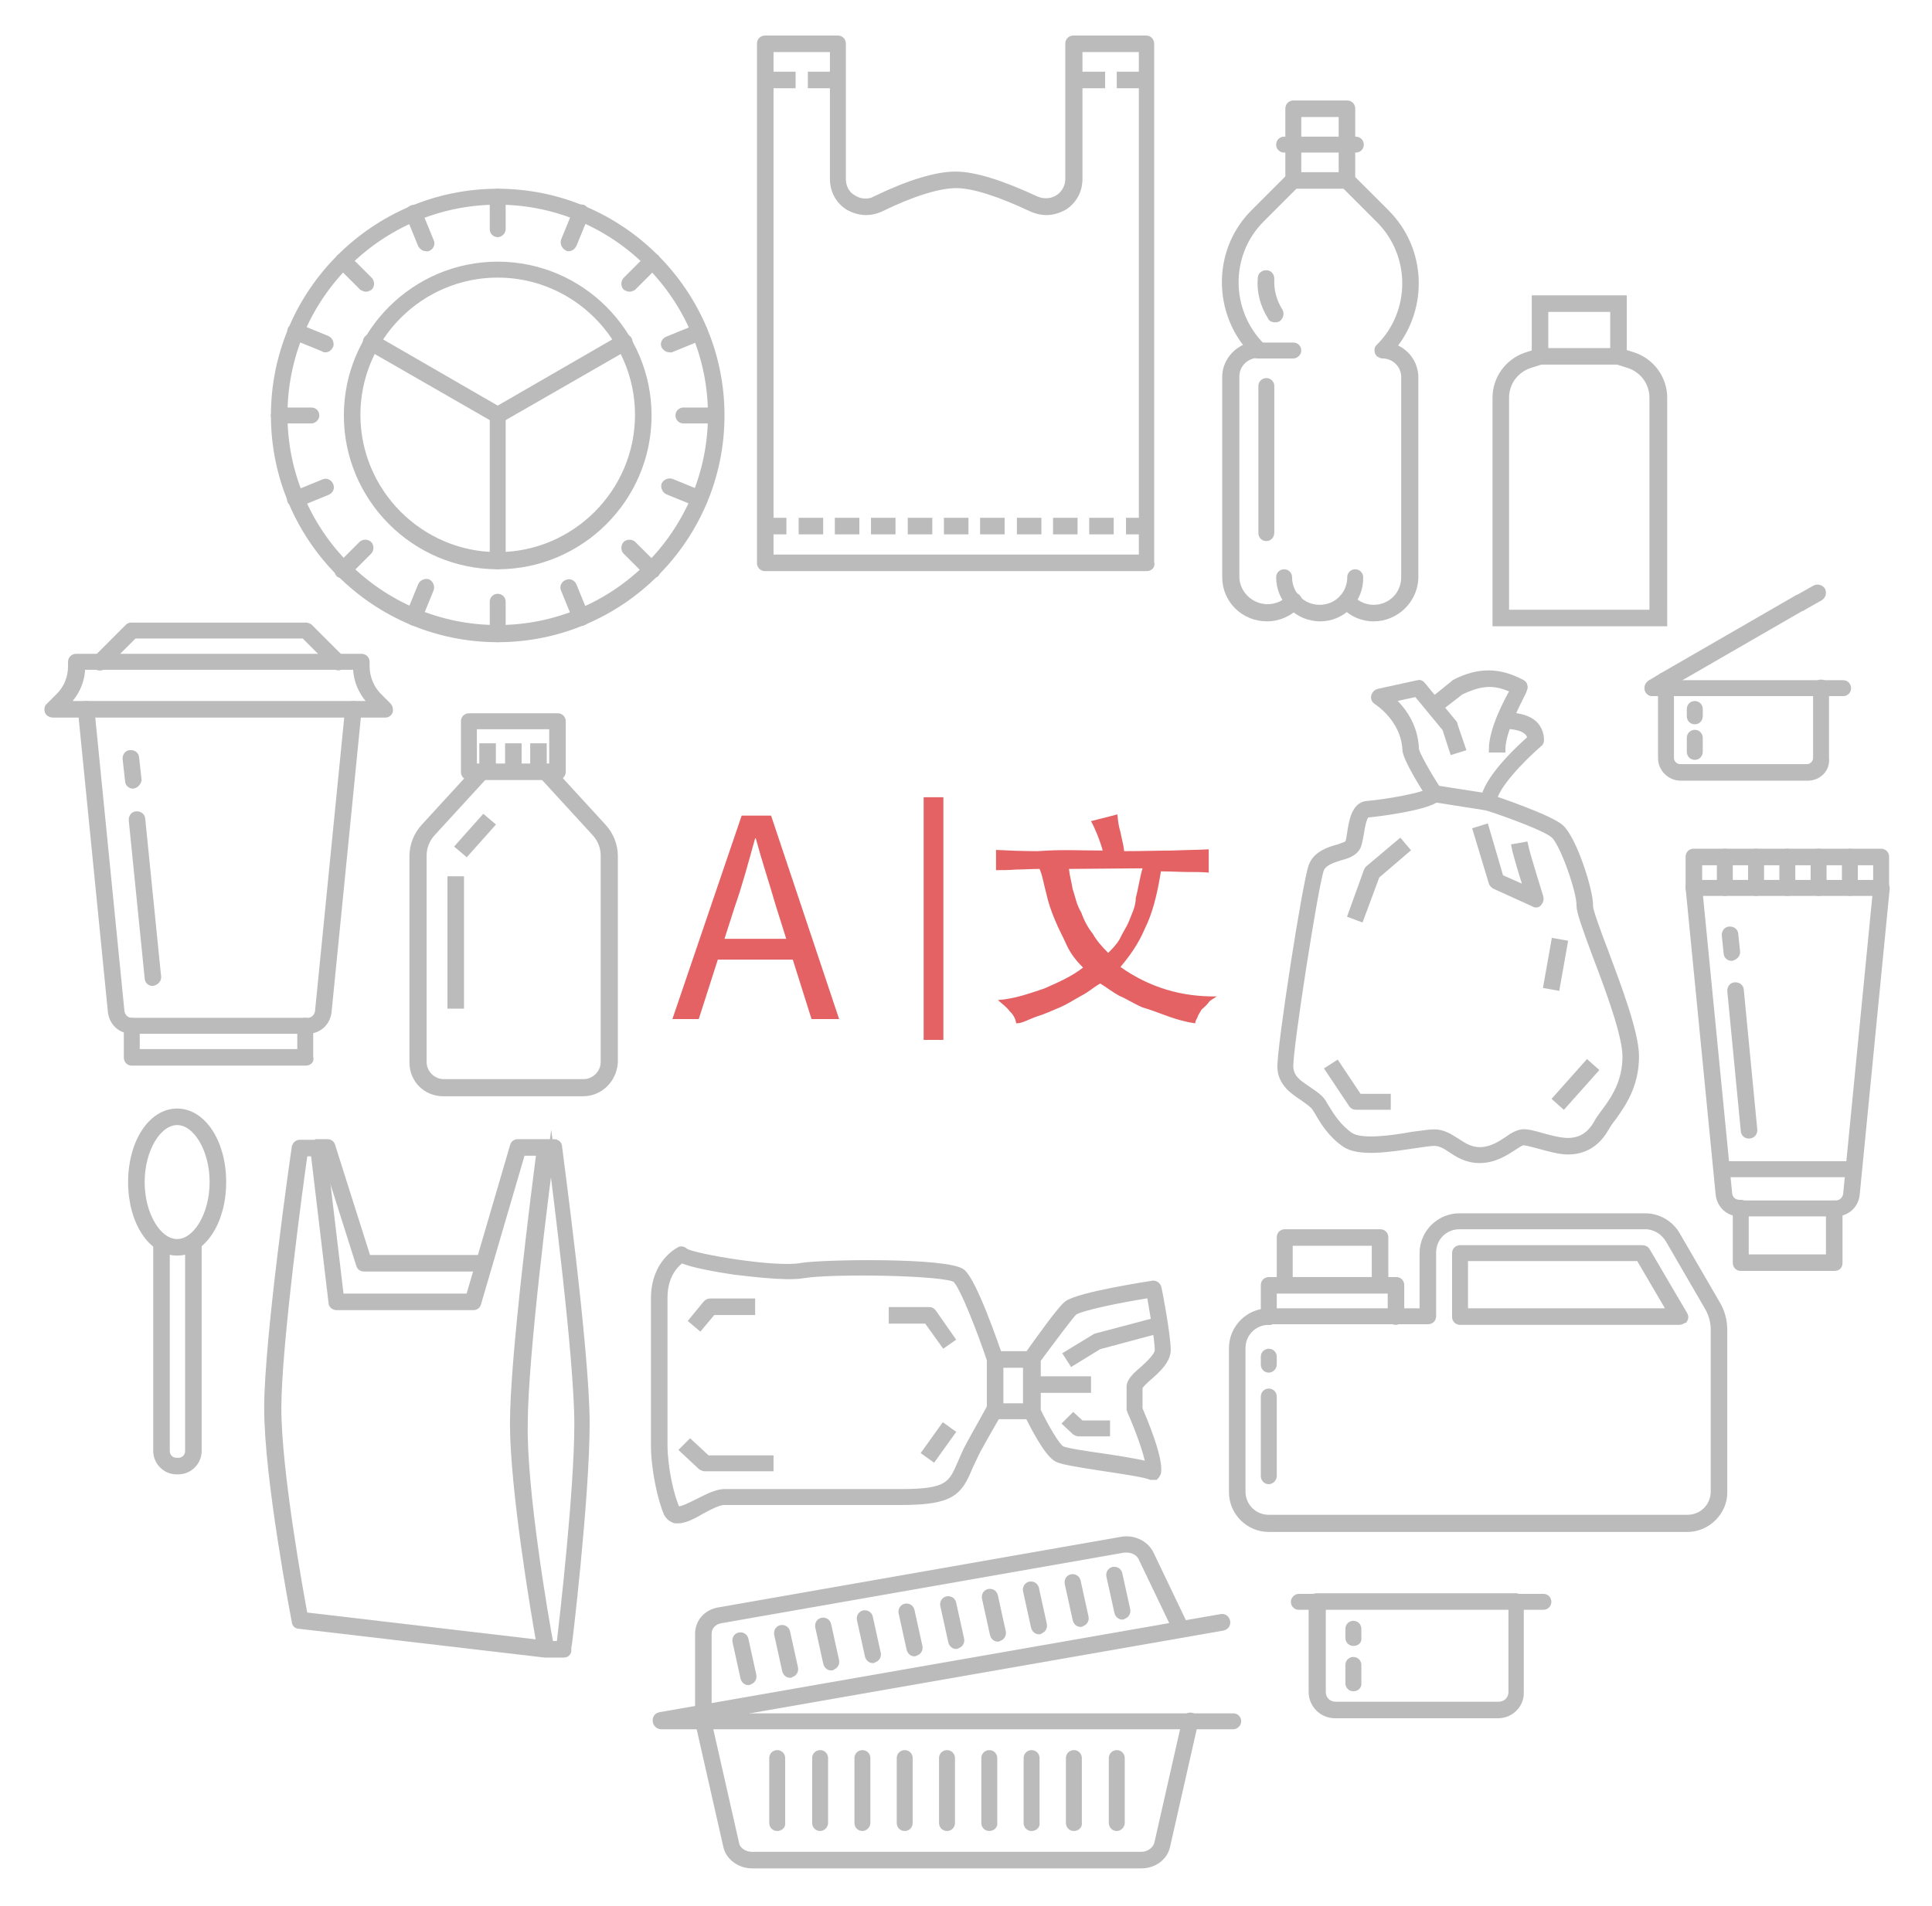 <?xml version="1.0" encoding="utf-8"?>
<!-- Generator: Adobe Illustrator 24.1.3, SVG Export Plug-In . SVG Version: 6.00 Build 0)  -->
<svg version="1.1" id="Layer_1" xmlns="http://www.w3.org/2000/svg" xmlns:xlink="http://www.w3.org/1999/xlink" x="0px" y="0px"
	 viewBox="0 0 315.2 311.1" style="enable-background:new 0 0 315.2 311.1;" xml:space="preserve">
<style type="text/css">
	.st0{fill:#BBBBBB;stroke:#BBBBBB;stroke-miterlimit:10;}
	.st1{fill:#E46264;}
	.st2{fill:none;stroke:#E46264;stroke-width:3.215;stroke-miterlimit:10;}
</style>
<g>
	<g>
		<g>
			<g>
				<polygon class="st0" points="264.9,58.1 263.2,58.1 263.2,50.4 252.1,50.4 252.1,58.1 250.4,58.1 250.4,48.7 264.9,48.7 				"/>
			</g>
			<g>
				<path class="st0" d="M271.3,101.7H244V64.9c0-3.1,2-5.9,5-6.9l2.2-0.7h13.1l2.2,0.7c3,1,5,3.8,5,6.9V101.7z M245.7,100h23.9
					V64.9c0-2.4-1.5-4.5-3.8-5.3l-1.9-0.6h-12.5l-1.9,0.6c-2.3,0.8-3.8,2.9-3.8,5.3V100z"/>
			</g>
		</g>
		<g>
			<g>
				<path class="st0" d="M91,126.8H76.5c-0.5,0-0.8-0.4-0.8-0.8v-8.3c0-0.5,0.4-0.8,0.8-0.8H91c0.5,0,0.8,0.4,0.8,0.8v8.3
					C91.8,126.4,91.4,126.8,91,126.8z M77.3,125.1h12.8v-6.6H77.3V125.1z"/>
			</g>
			<g>
				<rect x="82.9" y="121.8" class="st0" width="1.7" height="4.1"/>
			</g>
			<g>
				<rect x="87" y="121.8" class="st0" width="1.7" height="4.1"/>
			</g>
			<g>
				<rect x="78.7" y="121.8" class="st0" width="1.7" height="4.1"/>
			</g>
			<g>
				<path class="st0" d="M75.2,164.1h-1.7v-20.6h1.7V164.1z M76.1,139.2l-1.3-1.1l4.1-4.6l1.3,1.1L76.1,139.2z"/>
			</g>
			<g>
				<path class="st0" d="M95.1,178.4H72.3c-2.8,0-5-2.2-5-5v-33.7c0-1.8,0.7-3.5,1.9-4.8l8.8-9.6l1.3,1.1l-8.8,9.6
					c-0.9,1-1.4,2.3-1.4,3.6v33.7c0,1.8,1.5,3.3,3.3,3.3h22.8c1.8,0,3.3-1.5,3.3-3.3v-33.7c0-1.3-0.5-2.6-1.4-3.6l-8.8-9.6l1.3-1.1
					l8.8,9.6c1.2,1.3,1.9,3,1.9,4.8v33.7C100.1,176.2,97.9,178.4,95.1,178.4z"/>
			</g>
		</g>
		<g>
			<g>
				<g>
					<path class="st0" d="M29.1,240.1h-0.3c-1.8,0-3.3-1.5-3.3-3.3v-34.1h1.7v34.1c0,0.9,0.7,1.6,1.6,1.6h0.3c0.9,0,1.6-0.7,1.6-1.6
						v-34.1h1.7v34.1C32.4,238.6,30.9,240.1,29.1,240.1z"/>
				</g>
				<g>
					<path class="st0" d="M28.9,204.4c-4.2,0-7.5-5-7.5-11.5s3.3-11.5,7.5-11.5c4.2,0,7.5,5,7.5,11.5S33.1,204.4,28.9,204.4z
						 M28.9,183.1c-3.1,0-5.8,4.5-5.8,9.8c0,5.3,2.7,9.8,5.8,9.8c3.1,0,5.8-4.5,5.8-9.8C34.7,187.6,32,183.1,28.9,183.1z"/>
				</g>
			</g>
		</g>
		<g>
			<g>
				<path class="st0" d="M188.1,241c-0.1,0-0.2,0-0.3,0c-1.3-0.5-5-1-8.2-1.5c-3.9-0.6-6.3-1-7.1-1.4c-1.7-0.8-4.2-5.9-5-7.5
					c-0.1-0.1-0.1-0.2-0.1-0.4v-8.5c0-0.2,0.1-0.3,0.2-0.5c1.7-2.4,5.6-7.9,6.6-8.5c2.2-1.4,12.6-3,13.8-3.2c0.4-0.1,0.9,0.2,1,0.7
					c0.1,0.3,1.5,7.7,1.5,10.1c0,1.7-1.6,3.2-3.1,4.5c-0.6,0.5-1.4,1.3-1.5,1.6v3.5c0.7,1.7,3.5,8.2,3,10.5
					c-0.1,0.2-0.2,0.4-0.4,0.6C188.4,241,188.3,241,188.1,241z M169.2,230c1.4,2.9,3.3,6.2,4.1,6.5c0.6,0.3,3.8,0.8,6.7,1.2
					c2.8,0.4,5.6,0.9,7.4,1.3c-0.3-2-1.8-6-3-8.7c0-0.1-0.1-0.2-0.1-0.3v-3.7c0-0.9,0.9-1.8,2.1-2.8c1.1-1,2.5-2.3,2.5-3.2
					c0-1.8-1-7-1.3-9c-4.5,0.7-11,2-12.3,2.8c-0.5,0.4-3.4,4.3-6,7.8V230z"/>
			</g>
			<g>
				<path class="st0" d="M110.6,248.1c-0.3,0-0.5,0-0.7-0.1c-0.5-0.2-0.8-0.5-1.1-1c-1-2.3-2.1-7.2-2.1-11.2v-23.9
					c0-5.9,4-7.8,4.1-7.9c0.3-0.2,0.7-0.1,1,0.2c1.3,0.9,14.8,3.2,18.9,2.4c3.5-0.6,24-0.9,26.3,1c1.9,1.6,5.4,11.8,6.1,13.8
					l-1.6,0.5c-1.5-4.5-4.4-12-5.6-13.1c-1.6-1.2-20.2-1.5-24.9-0.7c-2.9,0.5-9.4-0.4-11.3-0.6c-2.6-0.4-6.8-1.1-8.5-1.9
					c-0.8,0.6-2.8,2.3-2.8,6.2v23.9c0,3.7,1,8.3,2,10.5c0,0.1,0,0.1,0.1,0.1c0.6,0.2,2.3-0.7,3.5-1.3c1.6-0.8,3-1.5,4.2-1.5H147
					c7.6,0,8.2-1.2,9.7-4.7c0.4-0.9,0.8-1.9,1.4-3c0.8-1.5,3.3-5.9,3.4-6.1l1.5,0.8c0,0-2.6,4.5-3.4,6c-0.6,1.1-1,2.1-1.4,2.9
					c-1.7,4.1-2.8,5.7-11.2,5.7h-28.9c-0.8,0-2.2,0.7-3.5,1.4C113.1,247.4,111.7,248.1,110.6,248.1z"/>
			</g>
			<g>
				<path class="st0" d="M168.4,231.1h-6.1c-0.5,0-0.8-0.4-0.8-0.8v-8.5c0-0.5,0.4-0.8,0.8-0.8h6.1v1.7h-5.2v6.8h5.2V231.1z"/>
			</g>
			<g>
				<path class="st0" d="M174.9,222.4L174,221l4.6-2.8c0.1,0,0.1-0.1,0.2-0.1l10.2-2.7l0.4,1.6l-10.1,2.7L174.9,222.4z"/>
			</g>
			<g>
				<rect x="168.4" y="225.1" class="st0" width="9.1" height="1.7"/>
			</g>
			<g>
				<path class="st0" d="M180.5,233.9H176c-0.2,0-0.4-0.1-0.6-0.2l-1.5-1.4l1.2-1.2l1.3,1.2h4.2V233.9z"/>
			</g>
			<g>
				<path class="st0" d="M154,219.4l-2.8-3.9h-5.7v-1.7h6.1c0.3,0,0.5,0.1,0.7,0.4l3,4.3L154,219.4z"/>
			</g>
			<g>
				<path class="st0" d="M125.7,239.6h-10.7c-0.2,0-0.4-0.1-0.6-0.2l-3-2.8l1.2-1.2l2.8,2.6h10.3V239.6z"/>
			</g>
			<g>
				<path class="st0" d="M114.2,216.6l-1.3-1.1l2.3-2.8c0.2-0.2,0.4-0.3,0.7-0.3h6.8v1.7h-6.4L114.2,216.6z"/>
			</g>
			<g>
				
					<rect x="150.5" y="234.4" transform="matrix(0.582 -0.813 0.813 0.582 -127.256 222.95)" class="st0" width="5.2" height="1.7"/>
			</g>
		</g>
		<g>
			<g>
				<path class="st0" d="M55.2,108.9c-0.2,0-0.4-0.1-0.6-0.2l-5-5H21.9l-5,5c-0.3,0.3-0.9,0.3-1.2,0c-0.3-0.3-0.3-0.9,0-1.2l5.2-5.2
					c0.2-0.2,0.4-0.2,0.6-0.2h28.4c0.2,0,0.4,0.1,0.6,0.2l5.2,5.2c0.3,0.3,0.3,0.9,0,1.2C55.6,108.8,55.4,108.9,55.2,108.9z"/>
			</g>
			<g>
				<path class="st0" d="M62.9,116.6C62.9,116.6,62.8,116.6,62.9,116.6H8.6c-0.3,0-0.7-0.2-0.8-0.5c-0.1-0.3-0.1-0.7,0.2-0.9
					l1.6-1.6c1.3-1.3,2-3,2-4.9V108c0-0.5,0.4-0.8,0.8-0.8H59c0.5,0,0.8,0.4,0.8,0.8v0.7c0,1.8,0.7,3.6,2,4.9l1.5,1.5
					c0.2,0.2,0.3,0.4,0.3,0.7C63.7,116.2,63.3,116.6,62.9,116.6z M10.7,114.9h50.1l-0.2-0.2c-1.6-1.6-2.5-3.7-2.5-5.9H13.4
					c0,2.2-0.9,4.3-2.5,5.9L10.7,114.9z"/>
			</g>
			<g>
				<path class="st0" d="M49.9,173.4H21.5c-0.5,0-0.8-0.4-0.8-0.8v-5.2c0-0.5,0.4-0.8,0.8-0.8c0.5,0,0.8,0.4,0.8,0.8v4.3h26.7v-4.3
					c0-0.5,0.4-0.8,0.8-0.8c0.5,0,0.8,0.4,0.8,0.8v5.2C50.8,173,50.4,173.4,49.9,173.4z"/>
			</g>
			<g>
				<path class="st0" d="M24.9,160.4c-0.4,0-0.8-0.3-0.8-0.8l-2.6-25.8c0-0.5,0.3-0.9,0.8-0.9c0.5,0,0.9,0.3,0.9,0.8l2.6,25.8
					C25.8,159.9,25.4,160.3,24.9,160.4C24.9,160.4,24.9,160.4,24.9,160.4z"/>
			</g>
			<g>
				<path class="st0" d="M21.7,128.2c-0.4,0-0.8-0.3-0.8-0.8l-0.4-3.6c0-0.5,0.3-0.9,0.8-0.9c0.5,0,0.9,0.3,0.9,0.8l0.4,3.6
					C22.5,127.7,22.2,128.1,21.7,128.2C21.7,128.2,21.7,128.2,21.7,128.2z"/>
			</g>
			<g>
				<path class="st0" d="M50.2,168.2H21.5c-1.8,0-3.2-1.3-3.4-3.1l-4.9-49.3c0-0.5,0.3-0.9,0.8-0.9c0.5,0,0.9,0.3,0.9,0.8l4.9,49.3
					c0.1,0.9,0.8,1.6,1.7,1.6h28.7c0.9,0,1.6-0.7,1.7-1.6l4.9-49.3c0-0.5,0.5-0.8,0.9-0.8c0.5,0,0.8,0.5,0.8,0.9l-4.9,49.3
					C53.4,166.9,52,168.2,50.2,168.2z"/>
			</g>
		</g>
		<g>
			<g>
				<path class="st0" d="M225.1,210.5c-0.5,0-0.8-0.4-0.8-0.8v-6.9h-13.9v6.9c0,0.5-0.4,0.8-0.8,0.8c-0.5,0-0.8-0.4-0.8-0.8v-7.8
					c0-0.5,0.4-0.8,0.8-0.8h15.6c0.5,0,0.8,0.4,0.8,0.8v7.8C226,210.1,225.6,210.5,225.1,210.5z"/>
			</g>
			<g>
				<path class="st0" d="M227.7,215.7c-0.5,0-0.8-0.4-0.8-0.8v-4.3h-19.1v4.3c0,0.5-0.4,0.8-0.8,0.8c-0.5,0-0.8-0.4-0.8-0.8v-5.2
					c0-0.5,0.4-0.8,0.8-0.8h20.8c0.5,0,0.8,0.4,0.8,0.8v5.2C228.6,215.3,228.2,215.7,227.7,215.7z"/>
			</g>
			<g>
				<path class="st0" d="M275.3,249.5H207c-3.3,0-6-2.7-6-6V220c0-3.3,2.7-6,6-6h25.1v-9.5c0-3.3,2.7-6,6-6h30.3
					c2.1,0,4.1,1.1,5.2,3l6.5,11.2c0.8,1.3,1.2,2.8,1.2,4.4v26.5C281.3,246.7,278.6,249.5,275.3,249.5z M207,215.7
					c-2.4,0-4.3,1.9-4.3,4.3v23.4c0,2.4,1.9,4.3,4.3,4.3h68.3c2.4,0,4.3-1.9,4.3-4.3V217c0-1.2-0.3-2.4-0.9-3.5l-6.5-11.2
					c-0.8-1.3-2.2-2.2-3.8-2.2h-30.3c-2.4,0-4.3,1.9-4.3,4.3v10.4c0,0.5-0.4,0.8-0.8,0.8H207z"/>
			</g>
			<g>
				<path class="st0" d="M274,215.7h-35.8c-0.5,0-0.8-0.4-0.8-0.8v-10.4c0-0.5,0.4-0.8,0.8-0.8h29.8c0.3,0,0.6,0.2,0.7,0.4l6.1,10.4
					c0.2,0.3,0.2,0.6,0,0.9C274.5,215.5,274.3,215.7,274,215.7z M239,214h33.5l-5.1-8.7H239V214z"/>
			</g>
			<g>
				<path class="st0" d="M207,223.5c-0.5,0-0.8-0.4-0.8-0.8v-1.3c0-0.5,0.4-0.8,0.8-0.8c0.5,0,0.8,0.4,0.8,0.8v1.3
					C207.8,223.1,207.4,223.5,207,223.5z"/>
			</g>
			<g>
				<path class="st0" d="M207,241.7c-0.5,0-0.8-0.4-0.8-0.8v-13c0-0.5,0.4-0.8,0.8-0.8c0.5,0,0.8,0.4,0.8,0.8v13
					C207.8,241.3,207.4,241.7,207,241.7z"/>
			</g>
		</g>
		<g>
			<g>
				<path class="st0" d="M81.2,104.3c-20.1,0-36.5-16.4-36.5-36.5c0-20.1,16.4-36.5,36.5-36.5c20.1,0,36.5,16.4,36.5,36.5
					C117.7,87.9,101.3,104.3,81.2,104.3z M81.2,32.9c-19.2,0-34.8,15.6-34.8,34.8c0,19.2,15.6,34.8,34.8,34.8
					c19.2,0,34.8-15.6,34.8-34.8C116,48.6,100.4,32.9,81.2,32.9z"/>
			</g>
			<g>
				<path class="st0" d="M81.2,38.2c-0.5,0-0.8-0.4-0.8-0.8v-5.3c0-0.5,0.4-0.8,0.8-0.8c0.5,0,0.8,0.4,0.8,0.8v5.3
					C82,37.8,81.6,38.2,81.2,38.2z"/>
			</g>
			<g>
				<path class="st0" d="M69.5,40.5c-0.3,0-0.6-0.2-0.8-0.5l-2-4.9c-0.2-0.4,0-0.9,0.5-1.1c0.4-0.2,0.9,0,1.1,0.5l2,4.9
					c0.2,0.4,0,0.9-0.5,1.1C69.7,40.5,69.6,40.5,69.5,40.5z"/>
			</g>
			<g>
				<path class="st0" d="M59.7,47.1c-0.2,0-0.4-0.1-0.6-0.2l-3.7-3.7c-0.3-0.3-0.3-0.9,0-1.2c0.3-0.3,0.9-0.3,1.2,0l3.7,3.7
					c0.3,0.3,0.3,0.9,0,1.2C60.1,47,59.9,47.1,59.7,47.1z"/>
			</g>
			<g>
				<path class="st0" d="M53.1,57c-0.1,0-0.2,0-0.3-0.1l-4.9-2c-0.4-0.2-0.6-0.7-0.5-1.1c0.2-0.4,0.7-0.6,1.1-0.5l4.9,2
					c0.4,0.2,0.6,0.7,0.5,1.1C53.7,56.8,53.4,57,53.1,57z"/>
			</g>
			<g>
				<path class="st0" d="M50.8,68.6h-5.3c-0.5,0-0.8-0.4-0.8-0.8c0-0.5,0.4-0.8,0.8-0.8h5.3c0.5,0,0.8,0.4,0.8,0.8
					C51.6,68.2,51.2,68.6,50.8,68.6z"/>
			</g>
			<g>
				<path class="st0" d="M48.2,82.3c-0.3,0-0.6-0.2-0.8-0.5c-0.2-0.4,0-0.9,0.5-1.1l4.9-2c0.4-0.2,0.9,0,1.1,0.5
					c0.2,0.4,0,0.9-0.5,1.1l-4.9,2C48.4,82.3,48.3,82.3,48.2,82.3z"/>
			</g>
			<g>
				<path class="st0" d="M55.9,93.9c-0.2,0-0.4-0.1-0.6-0.2c-0.3-0.3-0.3-0.9,0-1.2l3.7-3.7c0.3-0.3,0.9-0.3,1.2,0
					c0.3,0.3,0.3,0.9,0,1.2l-3.7,3.7C56.4,93.8,56.1,93.9,55.9,93.9z"/>
			</g>
			<g>
				<path class="st0" d="M67.5,101.6c-0.1,0-0.2,0-0.3-0.1c-0.4-0.2-0.6-0.7-0.5-1.1l2-4.9c0.2-0.4,0.7-0.6,1.1-0.5
					c0.4,0.2,0.6,0.7,0.5,1.1l-2,4.9C68.2,101.4,67.8,101.6,67.5,101.6z"/>
			</g>
			<g>
				<path class="st0" d="M81.2,104.3c-0.5,0-0.8-0.4-0.8-0.8v-5.3c0-0.5,0.4-0.8,0.8-0.8c0.5,0,0.8,0.4,0.8,0.8v5.3
					C82,103.9,81.6,104.3,81.2,104.3z"/>
			</g>
			<g>
				<path class="st0" d="M94.8,101.6c-0.3,0-0.6-0.2-0.8-0.5l-2-4.9c-0.2-0.4,0-0.9,0.5-1.1c0.4-0.2,0.9,0,1.1,0.5l2,4.9
					c0.2,0.4,0,0.9-0.5,1.1C95,101.6,94.9,101.6,94.8,101.6z"/>
			</g>
			<g>
				<path class="st0" d="M106.4,93.9c-0.2,0-0.4-0.1-0.6-0.2l-3.7-3.7c-0.3-0.3-0.3-0.9,0-1.2c0.3-0.3,0.9-0.3,1.2,0l3.7,3.7
					c0.3,0.3,0.3,0.9,0,1.2C106.8,93.8,106.6,93.9,106.4,93.9z"/>
			</g>
			<g>
				<path class="st0" d="M114.1,82.3c-0.1,0-0.2,0-0.3-0.1l-4.9-2c-0.4-0.2-0.6-0.7-0.5-1.1c0.2-0.4,0.7-0.6,1.1-0.5l4.9,2
					c0.4,0.2,0.6,0.7,0.5,1.1C114.8,82.1,114.5,82.3,114.1,82.3z"/>
			</g>
			<g>
				<path class="st0" d="M116.8,68.6h-5.3c-0.5,0-0.8-0.4-0.8-0.8c0-0.5,0.4-0.8,0.8-0.8h5.3c0.5,0,0.8,0.4,0.8,0.8
					C117.7,68.2,117.3,68.6,116.8,68.6z"/>
			</g>
			<g>
				<path class="st0" d="M109.2,57c-0.3,0-0.6-0.2-0.8-0.5c-0.2-0.4,0-0.9,0.5-1.1l4.9-2c0.4-0.2,0.9,0,1.1,0.5
					c0.2,0.4,0,0.9-0.5,1.1l-4.9,2C109.5,57,109.4,57,109.2,57z"/>
			</g>
			<g>
				<path class="st0" d="M102.7,47.1c-0.2,0-0.4-0.1-0.6-0.2c-0.3-0.3-0.3-0.9,0-1.2l3.7-3.7c0.3-0.3,0.9-0.3,1.2,0
					c0.3,0.3,0.3,0.9,0,1.2l-3.7,3.7C103.1,47,102.9,47.1,102.7,47.1z"/>
			</g>
			<g>
				<path class="st0" d="M92.8,40.5c-0.1,0-0.2,0-0.3-0.1c-0.4-0.2-0.6-0.7-0.5-1.1l2-4.9c0.2-0.4,0.7-0.6,1.1-0.5
					c0.4,0.2,0.6,0.7,0.5,1.1l-2,4.9C93.4,40.3,93.1,40.5,92.8,40.5z"/>
			</g>
			<g>
				<path class="st0" d="M81.2,92.4c-13.6,0-24.6-11.1-24.6-24.6c0-13.6,11.1-24.6,24.6-24.6c13.6,0,24.6,11.1,24.6,24.6
					C105.8,81.4,94.7,92.4,81.2,92.4z M81.2,44.8c-12.6,0-22.9,10.3-22.9,22.9c0,12.6,10.3,22.9,22.9,22.9
					c12.6,0,22.9-10.3,22.9-22.9C104.1,55.1,93.8,44.8,81.2,44.8z"/>
			</g>
			<g>
				<path class="st0" d="M81.2,92.4c-0.5,0-0.8-0.4-0.8-0.8V67.8c0-0.5,0.4-0.8,0.8-0.8c0.5,0,0.8,0.4,0.8,0.8v23.8
					C82,92,81.6,92.4,81.2,92.4z"/>
			</g>
			<g>
				<path class="st0" d="M81.2,68.6c-0.3,0-0.6-0.2-0.7-0.4c-0.2-0.4-0.1-0.9,0.3-1.2l20.6-11.9c0.4-0.2,0.9-0.1,1.2,0.3
					c0.2,0.4,0.1,0.9-0.3,1.2L81.6,68.5C81.5,68.6,81.3,68.6,81.2,68.6z"/>
			</g>
			<g>
				<path class="st0" d="M81.2,68.6c-0.1,0-0.3,0-0.4-0.1L60.1,56.6c-0.4-0.2-0.5-0.8-0.3-1.2c0.2-0.4,0.8-0.5,1.2-0.3L81.6,67
					c0.4,0.2,0.5,0.8,0.3,1.2C81.7,68.5,81.5,68.6,81.2,68.6z"/>
			</g>
		</g>
		<g>
			<g>
				<path class="st0" d="M187.1,92.7h-62.3c-0.5,0-0.8-0.4-0.8-0.8V7.1c0-0.5,0.4-0.8,0.8-0.8h11.9c0.5,0,0.8,0.4,0.8,0.8v22.1
					c0,1.3,0.6,2.5,1.7,3.1c0.6,0.4,1.3,0.6,2,0.6h0c0.6,0,1.1-0.1,1.6-0.4c5.6-2.7,10-4,13.1-4c3.1,0,7.5,1.4,13.1,4
					c1.1,0.5,2.5,0.5,3.6-0.2c1.1-0.7,1.7-1.9,1.7-3.1V7.1c0-0.5,0.4-0.8,0.8-0.8h11.9c0.5,0,0.8,0.4,0.8,0.8v84.7
					C188,92.3,187.6,92.7,187.1,92.7z M125.7,91h60.6V8h-10.2v21.2c0,1.9-0.9,3.6-2.5,4.6c-0.9,0.5-1.9,0.8-2.9,0.8
					c-0.8,0-1.6-0.2-2.3-0.5c-5.3-2.5-9.6-3.9-12.4-3.9c-2.8,0-7.1,1.3-12.4,3.9c-0.7,0.3-1.5,0.5-2.3,0.5c0,0,0,0,0,0
					c-1,0-2-0.3-2.9-0.8c-1.6-1-2.5-2.7-2.5-4.6V8h-10.2V91z"/>
			</g>
			<g>
				<rect x="124.8" y="85" class="st0" width="3" height="1.7"/>
			</g>
			<g>
				<rect x="130.8" y="85" class="st0" width="3" height="1.7"/>
			</g>
			<g>
				<rect x="136.7" y="85" class="st0" width="3" height="1.7"/>
			</g>
			<g>
				<rect x="142.6" y="85" class="st0" width="3" height="1.7"/>
			</g>
			<g>
				<rect x="148.6" y="85" class="st0" width="3" height="1.7"/>
			</g>
			<g>
				<rect x="154.5" y="85" class="st0" width="3" height="1.7"/>
			</g>
			<g>
				<rect x="160.4" y="85" class="st0" width="3" height="1.7"/>
			</g>
			<g>
				<rect x="166.4" y="85" class="st0" width="3" height="1.7"/>
			</g>
			<g>
				<rect x="172.3" y="85" class="st0" width="3" height="1.7"/>
			</g>
			<g>
				<rect x="178.2" y="85" class="st0" width="3" height="1.7"/>
			</g>
			<g>
				<rect x="184.2" y="85" class="st0" width="3" height="1.7"/>
			</g>
			<g>
				<rect x="176.8" y="12.2" class="st0" width="3" height="1.7"/>
			</g>
			<g>
				<rect x="182.7" y="12.2" class="st0" width="3" height="1.7"/>
			</g>
			<g>
				<rect x="126.3" y="12.2" class="st0" width="3" height="1.7"/>
			</g>
			<g>
				<rect x="132.3" y="12.2" class="st0" width="3" height="1.7"/>
			</g>
		</g>
		<g>
			<g>
				<path class="st0" d="M245.1,122.3h-1.7c0-3.2,2.4-7.8,3.5-9.7c-1.5-0.7-2.7-1-3.9-1c-1.5,0-3,0.5-4.7,1.3l-3.6,2.8l-1.1-1.3
					l3.6-2.9c0,0,0.1-0.1,0.1-0.1c1.9-1,3.8-1.5,5.5-1.5c1.7,0,3.4,0.4,5.5,1.5c0.2,0.1,0.4,0.3,0.4,0.5c0.1,0.2,0,0.5-0.1,0.7
					C248.7,112.8,245.1,118.8,245.1,122.3z"/>
			</g>
			<g>
				<path class="st0" d="M241.4,189.3c-2.1,0-3.5-0.9-4.7-1.7c-0.9-0.6-1.7-1.1-2.7-1.1c-0.7,0-1.9,0.2-3.3,0.4
					c-4,0.6-9,1.4-11.3-0.2c-2.2-1.5-3.5-3.6-4.3-5c-0.3-0.5-0.6-1-0.8-1.2c-0.5-0.5-1.1-0.9-1.8-1.4c-1.5-1-3.5-2.3-3.6-4.9
					c-0.1-3.2,4.1-30.3,5.1-32.9c0.7-1.9,2.8-2.6,4.3-3c0.6-0.2,1.5-0.5,1.6-0.7c0.2-0.3,0.3-1.1,0.4-1.8c0.3-2,0.8-4.5,2.8-4.6
					c2.6-0.2,9.3-1.3,10.3-2.2l1.1,1.3c-1.8,1.5-10,2.5-11.3,2.6c-0.7,0-1,2-1.2,3.2c-0.2,1-0.3,1.9-0.7,2.4
					c-0.5,0.7-1.4,1.1-2.6,1.4c-1.3,0.4-2.8,0.9-3.2,2c-0.9,2.4-5.1,29.2-5,32.2c0.1,1.8,1.3,2.6,2.8,3.6c0.7,0.5,1.5,1,2.1,1.6
					c0.3,0.3,0.6,0.8,1,1.5c0.8,1.3,2,3.2,3.9,4.5c1.8,1.2,6.8,0.5,10.1-0.1c1.6-0.2,2.8-0.4,3.6-0.4c1.4,0,2.5,0.7,3.6,1.4
					c1.1,0.7,2.2,1.5,3.8,1.5c1.9,0,3.4-1,4.6-1.8c0.8-0.6,1.6-1,2.3-1.1c0.8-0.1,1.9,0.2,3.3,0.6c1.4,0.4,3,0.8,4.2,0.8
					c2.1,0,3.6-1,4.7-2.9c0.3-0.6,0.7-1.1,1.2-1.8c1.5-2,3.5-4.8,3.5-9.1c0-3.5-2.8-11-4.9-16.5c-1.7-4.6-2.6-7.1-2.6-8.1
					c0.1-2.2-2.7-10.2-4.2-11.5c-1.2-1.1-7.1-3.3-10.8-4.5l0.5-1.6c1,0.3,9.5,3.2,11.4,4.8c2.1,1.8,4.9,10.4,4.8,12.9
					c0,0.7,1.3,4.3,2.5,7.4c2.2,5.9,5,13.3,5,17.1c0,4.9-2.3,8-3.8,10.1c-0.5,0.6-0.8,1.1-1.1,1.6c-1.4,2.5-3.5,3.8-6.2,3.8
					c-1.4,0-3.1-0.5-4.6-0.9c-1.1-0.3-2.2-0.6-2.7-0.6c-0.3,0-0.9,0.4-1.5,0.8C245.6,188.1,243.8,189.3,241.4,189.3z"/>
			</g>
			<g>
				<path class="st0" d="M250.6,147.6c-0.1,0-0.2,0-0.3-0.1l-6.4-2.9c-0.2-0.1-0.4-0.3-0.5-0.5l-2.6-8.6l1.6-0.5l2.4,8.2l4.3,1.9
					c-0.7-2.2-1.8-5.8-2-6.9l1.7-0.3c0.3,1.5,2.5,8.5,2.5,8.5c0.1,0.3,0,0.7-0.2,0.9C251,147.5,250.8,147.6,250.6,147.6z"/>
			</g>
			<g>
				
					<rect x="250.1" y="156.7" transform="matrix(0.175 -0.985 0.985 0.175 54.19 379.746)" class="st0" width="7.3" height="1.7"/>
			</g>
			<g>
				
					<rect x="253.1" y="176.1" transform="matrix(0.665 -0.747 0.747 0.665 -46.025 251.24)" class="st0" width="7.7" height="1.7"/>
			</g>
			<g>
				<path class="st0" d="M226.3,180.6h-5.1c-0.3,0-0.5-0.1-0.7-0.4l-3.8-5.7l1.4-0.9l3.6,5.4h4.7V180.6z"/>
			</g>
			<g>
				<path class="st0" d="M222,149.9l-1.6-0.6l2.6-7.2c0.1-0.1,0.1-0.3,0.3-0.4l5.1-4.3l1.1,1.3l-4.9,4.2L222,149.9z"/>
			</g>
			<g>
				<path class="st0" d="M242.9,131.8c0,0-0.1,0-0.1,0l-8.9-1.4c-0.2,0-0.4-0.2-0.6-0.4c-1.2-1.8-3.9-6.2-4-7.6
					c-0.2-5.1-4.7-7.9-4.7-7.9c-0.3-0.2-0.5-0.5-0.4-0.9c0.1-0.3,0.3-0.6,0.7-0.7l6.4-1.4c0.3-0.1,0.6,0,0.8,0.3l5.1,6.2
					c0.1,0.1,0.1,0.2,0.1,0.3l1.3,3.8l-1.6,0.5l-1.2-3.7l-4.7-5.7l-4.1,0.9c1.6,1.4,3.9,4.2,4,8.2c0.1,0.7,1.8,3.8,3.5,6.4l7.7,1.2
					c0.9-3.4,6-8.1,7.5-9.4c-0.1-0.4-0.2-0.8-0.6-1.1c-1-0.9-3.1-1-3.8-0.9l-0.1-1.7c0.1,0,3.3-0.3,5.1,1.3c0.7,0.7,1.1,1.6,1.1,2.7
					c0,0.2-0.1,0.5-0.3,0.6c-2.9,2.5-7.4,7.2-7.4,9.4c0,0.3-0.1,0.5-0.3,0.7C243.3,131.7,243.1,131.8,242.9,131.8z"/>
			</g>
		</g>
		<g>
			<g>
				<path class="st0" d="M92,270h-3c0,0-0.1,0-0.1,0l-40.1-4.7c-0.4,0-0.7-0.3-0.7-0.7c-0.2-1-4.5-23.4-4.5-34.8
					c0-11.3,4.3-41.3,4.5-42.6c0.1-0.4,0.4-0.7,0.8-0.7h3c0.4,0,0.8,0.3,0.8,0.7l2.9,24.4h20.9l7.2-24.6c0.1-0.4,0.4-0.6,0.8-0.6
					h5.9c0.4,0,0.8,0.3,0.8,0.7c0,0.3,4.5,33.2,4.5,45.2c0,12-2.9,36.6-3,36.8C92.8,269.6,92.5,270,92,270z M89.8,268.3h1.5
					c0.5-4.2,2.9-25.1,2.9-35.9c0-10.9-3.7-39.3-4.3-44.2c-0.7,5-4.3,33.3-4.3,44.2C85.4,243.1,89,264.2,89.8,268.3z M49.7,263.6
					l38.3,4.5c-0.9-5-4.3-25.2-4.3-35.8c0-10.9,3.6-38.7,4.3-44.2h-2.8L78,212.7c-0.1,0.4-0.4,0.6-0.8,0.6H54.9
					c-0.4,0-0.8-0.3-0.8-0.7l-2.9-24.4h-1.5c-0.7,4.8-4.3,31.4-4.3,41.6C45.4,240,49,259.9,49.7,263.6z"/>
			</g>
			<g>
				<path class="st0" d="M79.2,207H59.4c-0.4,0-0.7-0.2-0.8-0.6l-5.8-18.3h-0.9v-1.7h1.5c0.4,0,0.7,0.2,0.8,0.6l5.8,18.3h19.2V207z"
					/>
			</g>
		</g>
		<g>
			<g>
				<path class="st0" d="M201.2,281.7h-93.3c-0.5,0-0.8-0.4-0.8-0.8c0-0.5,0.4-0.8,0.8-0.8h93.3c0.5,0,0.8,0.4,0.8,0.8
					C202,281.3,201.6,281.7,201.2,281.7z"/>
			</g>
			<g>
				<path class="st0" d="M186.2,304.4h-63.5c-2,0-3.8-1.3-4.2-3.1l-4.6-20.3c-0.1-0.5,0.2-0.9,0.6-1c0.5-0.1,0.9,0.2,1,0.6l4.6,20.3
					c0.2,1,1.3,1.8,2.6,1.8h63.5c1.2,0,2.3-0.8,2.6-1.8l4.6-20.3c0.1-0.5,0.6-0.7,1-0.6c0.5,0.1,0.7,0.6,0.6,1l-4.6,20.3
					C190,303.1,188.3,304.4,186.2,304.4z"/>
			</g>
			<g>
				<path class="st0" d="M182.2,298.3c-0.5,0-0.8-0.4-0.8-0.8v-10.6c0-0.5,0.4-0.8,0.8-0.8c0.5,0,0.8,0.4,0.8,0.8v10.6
					C183,297.9,182.6,298.3,182.2,298.3z"/>
			</g>
			<g>
				<path class="st0" d="M175.2,298.3c-0.5,0-0.8-0.4-0.8-0.8v-10.6c0-0.5,0.4-0.8,0.8-0.8c0.5,0,0.8,0.4,0.8,0.8v10.6
					C176.1,297.9,175.7,298.3,175.2,298.3z"/>
			</g>
			<g>
				<path class="st0" d="M168.3,298.3c-0.5,0-0.8-0.4-0.8-0.8v-10.6c0-0.5,0.4-0.8,0.8-0.8c0.5,0,0.8,0.4,0.8,0.8v10.6
					C169.2,297.9,168.8,298.3,168.3,298.3z"/>
			</g>
			<g>
				<path class="st0" d="M161.4,298.3c-0.5,0-0.8-0.4-0.8-0.8v-10.6c0-0.5,0.4-0.8,0.8-0.8c0.5,0,0.8,0.4,0.8,0.8v10.6
					C162.3,297.9,161.9,298.3,161.4,298.3z"/>
			</g>
			<g>
				<path class="st0" d="M154.5,298.3c-0.5,0-0.8-0.4-0.8-0.8v-10.6c0-0.5,0.4-0.8,0.8-0.8c0.5,0,0.8,0.4,0.8,0.8v10.6
					C155.3,297.9,155,298.3,154.5,298.3z"/>
			</g>
			<g>
				<path class="st0" d="M147.6,298.3c-0.5,0-0.8-0.4-0.8-0.8v-10.6c0-0.5,0.4-0.8,0.8-0.8c0.5,0,0.8,0.4,0.8,0.8v10.6
					C148.4,297.9,148.1,298.3,147.6,298.3z"/>
			</g>
			<g>
				<path class="st0" d="M140.7,298.3c-0.5,0-0.8-0.4-0.8-0.8v-10.6c0-0.5,0.4-0.8,0.8-0.8c0.5,0,0.8,0.4,0.8,0.8v10.6
					C141.5,297.9,141.1,298.3,140.7,298.3z"/>
			</g>
			<g>
				<path class="st0" d="M133.8,298.3c-0.5,0-0.8-0.4-0.8-0.8v-10.6c0-0.5,0.4-0.8,0.8-0.8c0.5,0,0.8,0.4,0.8,0.8v10.6
					C134.6,297.9,134.2,298.3,133.8,298.3z"/>
			</g>
			<g>
				<path class="st0" d="M126.8,298.3c-0.5,0-0.8-0.4-0.8-0.8v-10.6c0-0.5,0.4-0.8,0.8-0.8c0.5,0,0.8,0.4,0.8,0.8v10.6
					C127.7,297.9,127.3,298.3,126.8,298.3z"/>
			</g>
			<g>
				<g>
					<path class="st0" d="M107.8,281.6c-0.4,0-0.8-0.3-0.8-0.7c-0.1-0.5,0.2-0.9,0.7-1l91.5-16c0.5-0.1,0.9,0.2,1,0.7
						c0.1,0.5-0.2,0.9-0.7,1l-91.5,16C107.9,281.6,107.9,281.6,107.8,281.6z"/>
				</g>
				<g>
					<path class="st0" d="M114.7,280.1c-0.5,0-0.8-0.4-0.8-0.8v-12.7c0-1.9,1.4-3.5,3.4-3.8l65.6-11.5c2-0.4,4,0.6,4.8,2.2l5.7,11.9
						c0.2,0.4,0,0.9-0.4,1.1c-0.4,0.2-0.9,0-1.1-0.4l-5.7-11.9c-0.5-1-1.7-1.5-3-1.3l-65.6,11.5c-1.2,0.2-2,1.1-2,2.2v12.7
						C115.6,279.8,115.2,280.1,114.7,280.1z"/>
				</g>
				<g>
					<path class="st0" d="M183.1,263.8c-0.4,0-0.7-0.3-0.8-0.7l-1.3-5.9c-0.1-0.5,0.2-0.9,0.6-1c0.5-0.1,0.9,0.2,1,0.6l1.3,5.9
						c0.1,0.5-0.2,0.9-0.6,1C183.2,263.8,183.2,263.8,183.1,263.8z"/>
				</g>
				<g>
					<path class="st0" d="M176.3,265c-0.4,0-0.7-0.3-0.8-0.7l-1.3-5.9c-0.1-0.5,0.2-0.9,0.6-1c0.5-0.1,0.9,0.2,1,0.6l1.3,5.9
						c0.1,0.5-0.2,0.9-0.6,1C176.4,265,176.4,265,176.3,265z"/>
				</g>
				<g>
					<path class="st0" d="M169.5,266.2c-0.4,0-0.7-0.3-0.8-0.7l-1.3-5.9c-0.1-0.5,0.2-0.9,0.6-1c0.5-0.1,0.9,0.2,1,0.6l1.3,5.9
						c0.1,0.5-0.2,0.9-0.6,1C169.7,266.2,169.6,266.2,169.5,266.2z"/>
				</g>
				<g>
					<path class="st0" d="M162.8,267.4c-0.4,0-0.7-0.3-0.8-0.7l-1.3-5.9c-0.1-0.5,0.2-0.9,0.6-1c0.5-0.1,0.9,0.2,1,0.6l1.3,5.9
						c0.1,0.5-0.2,0.9-0.6,1C162.9,267.4,162.8,267.4,162.8,267.4z"/>
				</g>
				<g>
					<path class="st0" d="M156,268.6c-0.4,0-0.7-0.3-0.8-0.7l-1.3-5.9c-0.1-0.5,0.2-0.9,0.6-1c0.5-0.1,0.9,0.2,1,0.6l1.3,5.9
						c0.1,0.5-0.2,0.9-0.6,1C156.1,268.6,156,268.6,156,268.6z"/>
				</g>
				<g>
					<path class="st0" d="M149.2,269.8c-0.4,0-0.7-0.3-0.8-0.7l-1.3-5.9c-0.1-0.5,0.2-0.9,0.6-1c0.5-0.1,0.9,0.2,1,0.6l1.3,5.9
						c0.1,0.5-0.2,0.9-0.6,1C149.3,269.7,149.3,269.8,149.2,269.8z"/>
				</g>
				<g>
					<path class="st0" d="M142.4,270.9c-0.4,0-0.7-0.3-0.8-0.7l-1.3-5.9c-0.1-0.5,0.2-0.9,0.6-1c0.5-0.1,0.9,0.2,1,0.6l1.3,5.9
						c0.1,0.5-0.2,0.9-0.6,1C142.5,270.9,142.5,270.9,142.4,270.9z"/>
				</g>
				<g>
					<path class="st0" d="M135.6,272.1c-0.4,0-0.7-0.3-0.8-0.7l-1.3-5.9c-0.1-0.5,0.2-0.9,0.6-1c0.5-0.1,0.9,0.2,1,0.6l1.3,5.9
						c0.1,0.5-0.2,0.9-0.6,1C135.8,272.1,135.7,272.1,135.6,272.1z"/>
				</g>
				<g>
					<path class="st0" d="M128.9,273.3c-0.4,0-0.7-0.3-0.8-0.7l-1.3-5.9c-0.1-0.5,0.2-0.9,0.6-1c0.5-0.1,0.9,0.2,1,0.6l1.3,5.9
						c0.1,0.5-0.2,0.9-0.6,1C129,273.3,128.9,273.3,128.9,273.3z"/>
				</g>
				<g>
					<path class="st0" d="M122.1,274.5c-0.4,0-0.7-0.3-0.8-0.7l-1.3-5.9c-0.1-0.5,0.2-0.9,0.6-1c0.5-0.1,0.9,0.2,1,0.6l1.3,5.9
						c0.1,0.5-0.2,0.9-0.6,1C122.2,274.5,122.1,274.5,122.1,274.5z"/>
				</g>
			</g>
		</g>
		<g>
			<g>
				<path class="st0" d="M219.7,30.3H211c-0.5,0-0.8-0.4-0.8-0.8V17.7c0-0.5,0.4-0.8,0.8-0.8h8.8c0.5,0,0.8,0.4,0.8,0.8v11.7
					C220.6,29.9,220.2,30.3,219.7,30.3z M211.8,28.6h7.1v-10h-7.1V28.6z"/>
			</g>
			<g>
				<path class="st0" d="M221.2,24.4h-11.7c-0.5,0-0.8-0.4-0.8-0.8c0-0.5,0.4-0.8,0.8-0.8h11.7c0.5,0,0.8,0.4,0.8,0.8
					C222,24,221.7,24.4,221.2,24.4z"/>
			</g>
			<g>
				<path class="st0" d="M224.1,100.9c-1.9,0-3.7-0.8-5-2.3c-0.3-0.4-0.3-0.9,0.1-1.2c0.4-0.3,0.9-0.3,1.2,0.1
					c0.9,1.1,2.3,1.7,3.7,1.7c2.8,0,5-2.2,5-5V61.5c0-1.9-1.6-3.5-3.5-3.5c-0.3,0-0.7-0.2-0.8-0.5c-0.1-0.3-0.1-0.7,0.2-0.9
					c5.7-5.7,5.7-15,0-20.7l-5.8-5.8c-0.3-0.3-0.3-0.9,0-1.2c0.3-0.3,0.9-0.3,1.2,0l5.8,5.8c6,6,6.3,15.5,1.1,21.9
					c2.1,0.7,3.6,2.7,3.6,5v32.7C230.8,97.9,227.8,100.9,224.1,100.9z"/>
			</g>
			<g>
				<path class="st0" d="M215.4,100.9c-3.7,0-6.7-3-6.7-6.7c0-0.5,0.4-0.8,0.8-0.8c0.5,0,0.8,0.4,0.8,0.8c0,2.8,2.2,5,5,5
					c2.8,0,5-2.2,5-5c0-0.5,0.4-0.8,0.8-0.8c0.5,0,0.8,0.4,0.8,0.8C222,97.9,219,100.9,215.4,100.9z"/>
			</g>
			<g>
				<path class="st0" d="M206.6,87.8c-0.5,0-0.8-0.4-0.8-0.8V63c0-0.5,0.4-0.8,0.8-0.8c0.5,0,0.8,0.4,0.8,0.8v23.9
					C207.4,87.4,207.1,87.8,206.6,87.8z"/>
			</g>
			<g>
				<path class="st0" d="M208,52.1c-0.3,0-0.6-0.1-0.7-0.4c-1.2-1.9-1.8-4.1-1.6-6.3c0-0.5,0.4-0.8,0.9-0.8c0.5,0,0.8,0.4,0.8,0.9
					c-0.1,1.9,0.4,3.7,1.4,5.3c0.2,0.4,0.1,0.9-0.3,1.2C208.3,52.1,208.2,52.1,208,52.1z"/>
			</g>
			<g>
				<path class="st0" d="M206.7,100.9c-3.8,0-6.8-3-6.8-6.7V61.5c0-2.3,1.6-4.3,3.7-5c-5.3-6.4-5-16,1-21.9l5.8-5.8
					c0.3-0.3,0.9-0.3,1.2,0c0.3,0.3,0.3,0.9,0,1.2l-5.8,5.8c-5.7,5.7-5.6,15,0.1,20.7c0.2,0.2,0.3,0.6,0.2,0.9
					c-0.1,0.3-0.4,0.5-0.8,0.5c-2,0-3.6,1.6-3.6,3.5v32.7c0,2.7,2.3,5,5.1,5c1.4,0,2.8-0.6,3.7-1.6c0.3-0.3,0.9-0.4,1.2,0
					c0.3,0.3,0.4,0.9,0,1.2C210.4,100.1,208.6,100.9,206.7,100.9z"/>
			</g>
			<g>
				<path class="st0" d="M211,58h-5.8c-0.5,0-0.8-0.4-0.8-0.8c0-0.5,0.4-0.8,0.8-0.8h5.8c0.5,0,0.8,0.4,0.8,0.8
					C211.8,57.6,211.4,58,211,58z"/>
			</g>
		</g>
		<g>
			<g>
				<g>
					<path class="st0" d="M244.4,279.9h-26.6c-2.1,0-3.8-1.7-3.8-3.8v-14.8c0-0.5,0.4-0.8,0.8-0.8h32.5c0.5,0,0.8,0.4,0.8,0.8v14.8
						C248.2,278.2,246.5,279.9,244.4,279.9z M215.8,262.2v13.9c0,1.2,0.9,2.1,2.1,2.1h26.6c1.2,0,2.1-0.9,2.1-2.1v-13.9H215.8z"/>
				</g>
				<g>
					<path class="st0" d="M251.8,262.2h-4.4c-0.5,0-0.8-0.4-0.8-0.8s0.4-0.8,0.8-0.8h4.4c0.5,0,0.8,0.4,0.8,0.8
						S252.3,262.2,251.8,262.2z"/>
				</g>
				<g>
					<path class="st0" d="M214.9,262.2h-3c-0.5,0-0.8-0.4-0.8-0.8s0.4-0.8,0.8-0.8h3c0.5,0,0.8,0.4,0.8,0.8S215.4,262.2,214.9,262.2
						z"/>
				</g>
			</g>
			<g>
				<path class="st0" d="M220.8,268.1c-0.5,0-0.8-0.4-0.8-0.8v-1.5c0-0.5,0.4-0.8,0.8-0.8c0.5,0,0.8,0.4,0.8,0.8v1.5
					C221.7,267.8,221.3,268.1,220.8,268.1z"/>
			</g>
			<g>
				<path class="st0" d="M220.8,275.5c-0.5,0-0.8-0.4-0.8-0.8v-3c0-0.5,0.4-0.8,0.8-0.8c0.5,0,0.8,0.4,0.8,0.8v3
					C221.7,275.1,221.3,275.5,220.8,275.5z"/>
			</g>
		</g>
		<g>
			<g>
				<g>
					<path class="st0" d="M294.9,126.9h-20.7c-1.7,0-3.2-1.4-3.2-3.2v-11.5c0-0.5,0.4-0.8,0.8-0.8c0.5,0,0.8,0.4,0.8,0.8v11.5
						c0,0.8,0.7,1.5,1.5,1.5h20.7c0.8,0,1.5-0.7,1.5-1.5v-11.5c0-0.5,0.4-0.8,0.8-0.8c0.5,0,0.8,0.4,0.8,0.8v11.5
						C298.1,125.5,296.7,126.9,294.9,126.9z"/>
				</g>
				<g>
					<g>
						<path class="st0" d="M297.2,113.1h-25.4c-0.5,0-0.8-0.4-0.8-0.8c0-0.5,0.4-0.8,0.8-0.8h25.4c0.5,0,0.8,0.4,0.8,0.8
							C298.1,112.7,297.7,113.1,297.2,113.1z"/>
					</g>
					<g>
						<path class="st0" d="M300.7,113.1h-3.5c-0.5,0-0.8-0.4-0.8-0.8c0-0.5,0.4-0.8,0.8-0.8h3.5c0.5,0,0.8,0.4,0.8,0.8
							C301.5,112.7,301.2,113.1,300.7,113.1z"/>
					</g>
					<g>
						<path class="st0" d="M271.9,113.1h-2.3c-0.5,0-0.8-0.4-0.8-0.8c0-0.5,0.4-0.8,0.8-0.8h2.3c0.5,0,0.8,0.4,0.8,0.8
							C272.7,112.7,272.4,113.1,271.9,113.1z"/>
					</g>
				</g>
				<g>
					<g>
						<path class="st0" d="M271.6,111.9c-0.3,0-0.6-0.2-0.7-0.4c-0.2-0.4-0.1-0.9,0.3-1.2l22-12.7c0.4-0.2,0.9-0.1,1.2,0.3
							c0.2,0.4,0.1,0.9-0.3,1.2l-22,12.7C271.9,111.9,271.7,111.9,271.6,111.9z"/>
					</g>
					<g>
						<path class="st0" d="M293.5,99.3c-0.3,0-0.6-0.2-0.7-0.4c-0.2-0.4-0.1-0.9,0.3-1.2l3-1.7c0.4-0.2,0.9-0.1,1.2,0.3
							c0.2,0.4,0.1,0.9-0.3,1.2l-3,1.7C293.8,99.2,293.7,99.3,293.5,99.3z"/>
					</g>
					<g>
						<path class="st0" d="M269.6,113.1c-0.3,0-0.6-0.2-0.7-0.4c-0.2-0.4-0.1-0.9,0.3-1.2l2-1.2c0.4-0.2,0.9-0.1,1.2,0.3
							c0.2,0.4,0.1,0.9-0.3,1.2l-2,1.2C269.9,113.1,269.7,113.1,269.6,113.1z"/>
					</g>
				</g>
			</g>
			<g>
				<path class="st0" d="M276.5,117.7c-0.5,0-0.8-0.4-0.8-0.8v-1.2c0-0.5,0.4-0.8,0.8-0.8c0.5,0,0.8,0.4,0.8,0.8v1.2
					C277.3,117.3,277,117.7,276.5,117.7z"/>
			</g>
			<g>
				<path class="st0" d="M276.5,123.5c-0.5,0-0.8-0.4-0.8-0.8v-2.3c0-0.5,0.4-0.8,0.8-0.8c0.5,0,0.8,0.4,0.8,0.8v2.3
					C277.3,123.1,277,123.5,276.5,123.5z"/>
			</g>
		</g>
		<g>
			<g>
				<path class="st0" d="M306.9,145.7h-30.6c-0.5,0-0.8-0.4-0.8-0.8v-5.1c0-0.5,0.4-0.8,0.8-0.8h30.6c0.5,0,0.8,0.4,0.8,0.8v5.1
					C307.8,145.4,307.4,145.7,306.9,145.7z M277.2,144.1h28.9v-3.4h-28.9V144.1z"/>
			</g>
			<g>
				<path class="st0" d="M301.8,145.7c-0.5,0-0.8-0.4-0.8-0.8v-5.1c0-0.5,0.4-0.8,0.8-0.8c0.5,0,0.8,0.4,0.8,0.8v5.1
					C302.7,145.4,302.3,145.7,301.8,145.7z"/>
			</g>
			<g>
				<path class="st0" d="M296.7,145.7c-0.5,0-0.8-0.4-0.8-0.8v-5.1c0-0.5,0.4-0.8,0.8-0.8c0.5,0,0.8,0.4,0.8,0.8v5.1
					C297.6,145.4,297.2,145.7,296.7,145.7z"/>
			</g>
			<g>
				<path class="st0" d="M291.6,145.7c-0.5,0-0.8-0.4-0.8-0.8v-5.1c0-0.5,0.4-0.8,0.8-0.8s0.8,0.4,0.8,0.8v5.1
					C292.5,145.4,292.1,145.7,291.6,145.7z"/>
			</g>
			<g>
				<path class="st0" d="M286.5,145.7c-0.5,0-0.8-0.4-0.8-0.8v-5.1c0-0.5,0.4-0.8,0.8-0.8c0.5,0,0.8,0.4,0.8,0.8v5.1
					C287.4,145.4,287,145.7,286.5,145.7z"/>
			</g>
			<g>
				<path class="st0" d="M281.4,145.7c-0.5,0-0.8-0.4-0.8-0.8v-5.1c0-0.5,0.4-0.8,0.8-0.8c0.5,0,0.8,0.4,0.8,0.8v5.1
					C282.3,145.4,281.9,145.7,281.4,145.7z"/>
			</g>
			<g>
				<path class="st0" d="M299.5,198h-0.2c-0.5,0-0.8-0.4-0.8-0.8c0-0.5,0.4-0.8,0.8-0.8h0.2c0.9,0,1.6-0.7,1.7-1.5l4.9-50
					c0-0.5,0.5-0.8,0.9-0.8c0.5,0,0.8,0.5,0.8,0.9l-4.9,50C302.7,196.7,301.3,198,299.5,198z"/>
			</g>
			<g>
				<path class="st0" d="M285.3,185.3c-0.4,0-0.8-0.3-0.8-0.8l-2.2-22.8c0-0.5,0.3-0.9,0.8-0.9c0.5,0,0.9,0.3,0.9,0.8l2.2,22.8
					C286.2,184.9,285.9,185.3,285.3,185.3C285.4,185.3,285.4,185.3,285.3,185.3z"/>
			</g>
			<g>
				<path class="st0" d="M282.5,156.3c-0.4,0-0.8-0.3-0.8-0.8l-0.3-2.9c0-0.5,0.3-0.9,0.8-0.9c0.5,0,0.9,0.3,0.9,0.8l0.3,2.9
					C283.4,155.8,283,156.2,282.5,156.3C282.6,156.3,282.5,156.3,282.5,156.3z"/>
			</g>
			<g>
				<path class="st0" d="M284,198h-0.2c-1.8,0-3.2-1.3-3.4-3.1l-4.9-50c0-0.5,0.3-0.9,0.8-0.9c0.5,0,0.9,0.3,0.9,0.8l4.9,50
					c0.1,0.9,0.8,1.5,1.7,1.5h0.2c0.5,0,0.8,0.4,0.8,0.8C284.8,197.6,284.5,198,284,198z"/>
			</g>
			<g>
				<path class="st0" d="M299.3,206.9H284c-0.5,0-0.8-0.4-0.8-0.8v-8.9c0-0.5,0.4-0.8,0.8-0.8h15.3c0.5,0,0.8,0.4,0.8,0.8v8.9
					C300.1,206.6,299.8,206.9,299.3,206.9z M284.8,205.2h13.6V198h-13.6V205.2z"/>
			</g>
			<g>
				<path class="st0" d="M301.8,191.6h-20.4c-0.5,0-0.8-0.4-0.8-0.8c0-0.5,0.4-0.8,0.8-0.8h20.4c0.5,0,0.8,0.4,0.8,0.8
					C302.7,191.3,302.3,191.6,301.8,191.6z"/>
			</g>
		</g>
	</g>
	<g>
		<g>
			<path class="st1" d="M121,133.1h4.8l11.1,33.2h-4.5l-5.8-18.4c-1.1-3.8-2.3-7.4-3.3-11.1h-0.1c-1.1,3.9-2,7.4-3.3,11.1l-5.9,18.4
				h-4.3L121,133.1z M115.7,153.2h15.4v3.4h-15.4C115.7,156.6,115.7,153.2,115.7,153.2z"/>
		</g>
		<g>
			<path class="st1" d="M179.9,138.8c-0.4-1.5-1.1-3.3-1.9-4.8l4.3-1.1c0.1,1.1,0.2,1.9,0.5,2.9c0.2,1.1,0.5,2,0.6,3.1
				c3.1,0,5.8-0.1,7.9-0.1c2.1-0.1,4.3-0.1,5.9-0.2v3.8c-1.1-0.1-2.3-0.1-3.5-0.1s-2.6-0.1-4.3-0.1c-0.6,3.8-1.4,6.9-2.6,9.3
				c-1.1,2.6-2.5,4.5-4,6.3c4.8,3.4,10.1,4.9,15.7,4.8c-0.5,0.4-1.1,0.6-1.4,1.1c-0.4,0.5-0.6,0.6-1.1,1.1c-0.2,0.4-0.4,0.6-0.6,1.1
				c-0.1,0.4-0.4,0.6-0.4,1.1c-1.4-0.2-2.9-0.6-4.3-1.1c-1.4-0.5-2.9-1.1-4.3-1.5c-1.4-0.6-2.6-1.4-3.8-1.9c-1.1-0.6-2.1-1.4-3.1-2
				c-1.1,0.6-1.9,1.4-3.1,2c-1.1,0.6-2.3,1.4-3.5,1.9c-1.4,0.6-2.5,1.1-3.8,1.5c-1.4,0.5-2.3,1.1-3.3,1.1c-0.1-0.6-0.4-1.4-1.1-2
				c-0.4-0.6-1.1-1.1-1.9-1.8c2.8-0.2,5.2-1.1,7.6-1.9c2.5-1.1,4.5-2,6.3-3.4c-1.1-1.1-1.9-2.1-2.6-3.5c-0.6-1.4-1.4-2.8-2-4.3
				c-0.6-1.4-1.1-2.9-1.4-4.3c-0.4-1.4-0.6-2.9-1.1-4c-1.4,0-2.6,0.1-3.8,0.1c-1.1,0.1-2.3,0.1-3.3,0.1v-3.3c2,0.1,4.3,0.2,6.8,0.2
				C173.2,138.6,176.3,138.8,179.9,138.8z M174.4,141.8c0.1,1.1,0.4,2,0.6,3.3c0.4,1.1,0.6,2.5,1.4,3.8c0.5,1.4,1.1,2.5,1.9,3.5
				c0.6,1.1,1.5,2.1,2.5,3.1c0.6-0.6,1.4-1.4,1.9-2.3c0.5-1.1,1.1-1.9,1.5-2.9c0.4-1.1,1.1-2.3,1.1-3.8c0.4-1.4,0.6-3.1,1.1-4.8
				L174.4,141.8L174.4,141.8z"/>
		</g>
		<line class="st2" x1="152.3" y1="130.1" x2="152.3" y2="169.7"/>
	</g>
</g>
</svg>

